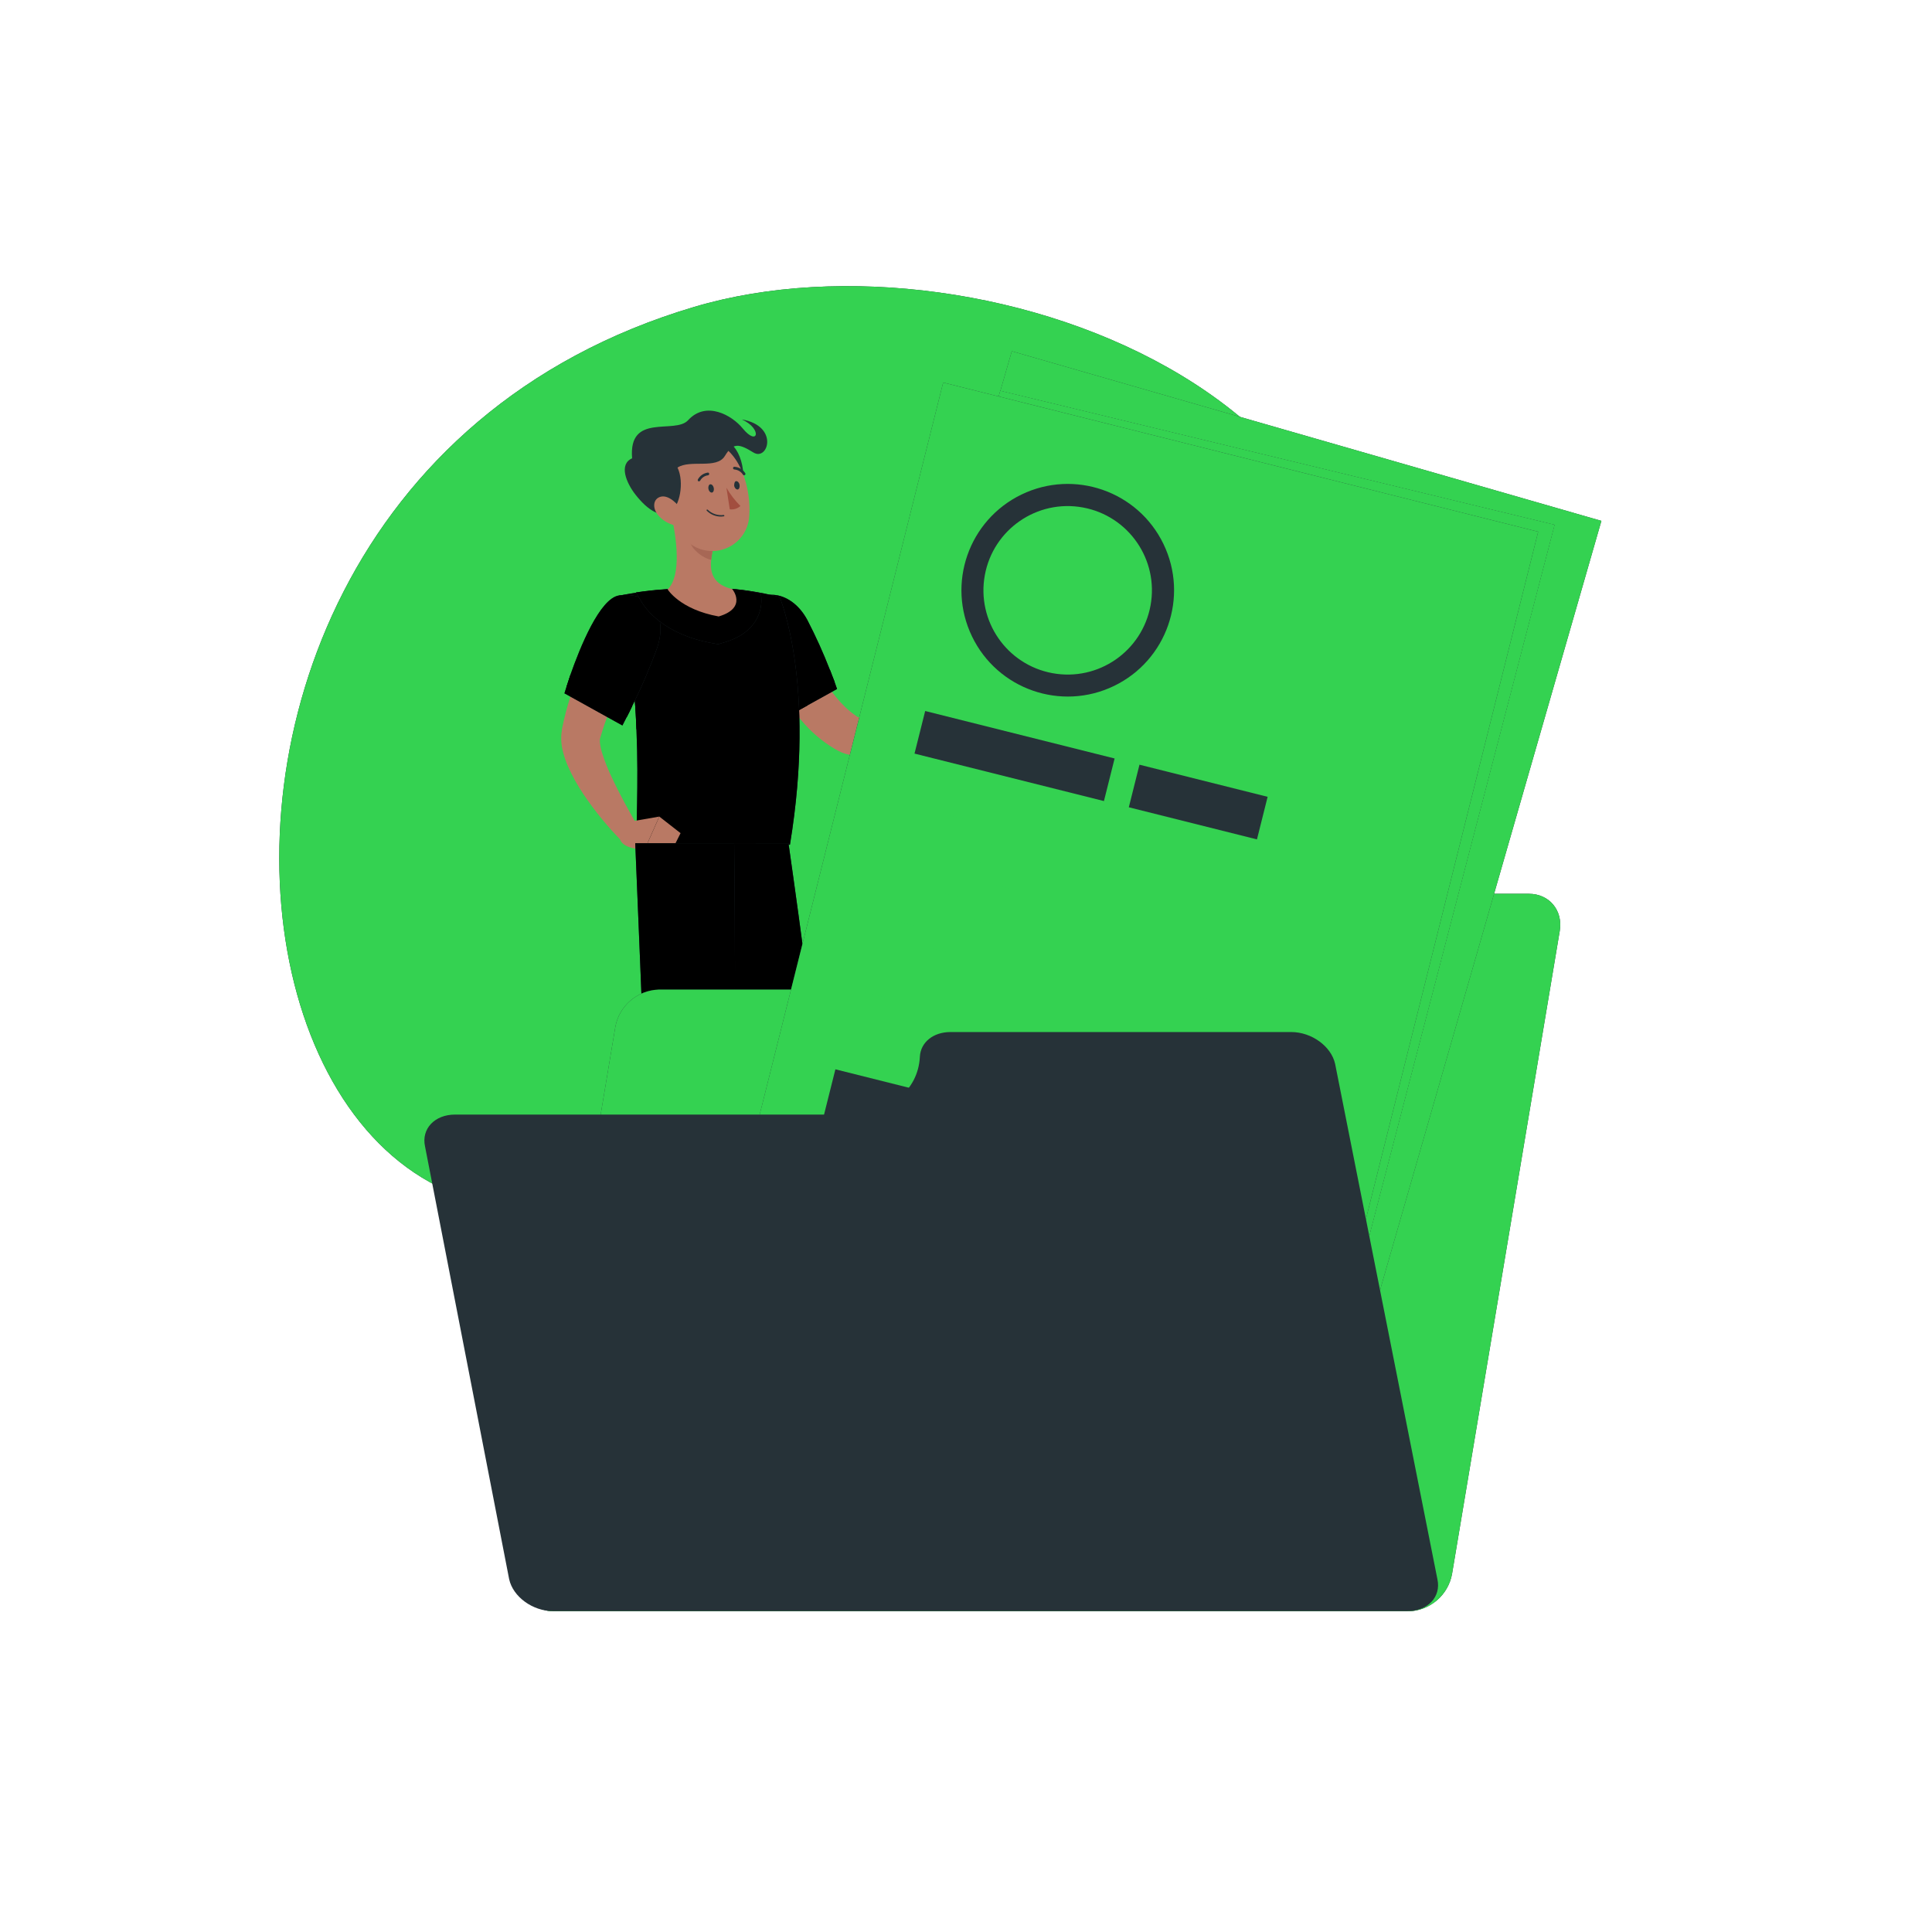 <svg width="500" height="500" viewBox="0 0 500 500" fill="none" xmlns="http://www.w3.org/2000/svg">
<path d="M221.19 267.06C67.25 423.4 0.43 132.51 179.71 79.41C255.26 57 384.61 105.7 347 210C321.71 280 268.85 218.66 221.19 267.06Z" fill="#263238"/>
<path d="M221.19 267.06C67.25 423.4 0.43 132.51 179.71 79.41C255.26 57 384.61 105.7 347 210C321.71 280 268.85 218.66 221.19 267.06Z" fill="#34D251"/>
<path d="M206.3 160.64C206.43 161.08 206.66 161.75 206.86 162.31L207.5 164.1C207.94 165.29 208.42 166.47 208.93 167.64C209.927 169.956 211.049 172.216 212.29 174.41C214.75 178.71 217.74 182.6 221.29 185.09L221.91 185.52C221.91 185.52 221.91 185.59 222.06 185.61C222.737 185.593 223.399 185.411 223.99 185.08C226.039 183.994 227.925 182.624 229.59 181.01C231.514 179.249 233.347 177.389 235.08 175.44C236.86 173.44 238.61 171.37 240.26 169.34L245.03 172.22C242.552 177.474 239.439 182.404 235.76 186.9C233.739 189.399 231.344 191.572 228.66 193.34C226.896 194.476 224.901 195.204 222.82 195.47C221.496 195.605 220.158 195.483 218.88 195.11C218.221 194.917 217.584 194.655 216.98 194.33L215.83 193.69C213.035 192.005 210.504 189.915 208.32 187.49C206.232 185.209 204.37 182.73 202.76 180.09C201.181 177.526 199.787 174.853 198.59 172.09C198 170.73 197.44 169.35 196.93 167.96C196.67 167.26 196.42 166.56 196.19 165.84C195.96 165.12 195.75 164.46 195.51 163.57L206.3 160.64Z" fill="#B97964"/>
<path d="M216.63 178.31L203.84 185.39C203.84 185.39 203.46 184.84 202.84 183.89C202.39 183.19 201.84 182.27 201.14 181.19C197.38 175.08 191.14 163.92 192.77 159.19C195.26 151.91 204.44 152.03 208.95 160.47C211.131 164.675 213.084 168.995 214.8 173.41C215.27 174.59 215.66 175.62 215.96 176.41C216.39 177.62 216.63 178.31 216.63 178.31Z" fill="#263238"/>
<path d="M216.63 178.31L203.84 185.39C203.84 185.39 203.46 184.84 202.84 183.89C202.39 183.19 201.84 182.27 201.14 181.19C197.38 175.08 191.14 163.92 192.77 159.19C195.26 151.91 204.44 152.03 208.95 160.47C211.131 164.675 213.084 168.995 214.8 173.41C215.27 174.59 215.66 175.62 215.96 176.41C216.39 177.62 216.63 178.31 216.63 178.31Z" fill="black"/>
<path d="M216 176.46L202.88 183.89C202.43 183.19 201.88 182.27 201.18 181.19L214.84 173.45C215.27 174.63 215.66 175.66 216 176.46Z" fill="black"/>
<path d="M192.58 160.07C195.44 158.69 198.74 159.84 202.2 165.32C205.66 170.8 208.63 180 209 182.57L203.89 185.39C203.89 185.39 191.53 167.36 192.58 160.07Z" fill="black"/>
<path d="M204.44 218.61H164.79C164.51 215.07 165.33 203.55 164.72 188.88C164.343 178.006 163.025 167.186 160.78 156.54C160.6 155.74 160.42 154.95 160.23 154.15C160.23 154.15 162.23 153.74 165.12 153.32C167.51 152.97 170.51 152.61 173.45 152.47C179.062 152.15 184.688 152.15 190.3 152.47C192.89 152.71 195.42 153.14 197.44 153.53C200.02 154.05 201.78 154.53 201.78 154.53C201.78 154.53 211.31 176.92 204.44 218.61Z" fill="#263238"/>
<path d="M204.44 218.61H164.79C164.51 215.07 165.33 203.55 164.72 188.88C164.343 178.006 163.025 167.186 160.78 156.54C160.6 155.74 160.42 154.95 160.23 154.15C160.23 154.15 162.23 153.74 165.12 153.32C167.51 152.97 170.51 152.61 173.45 152.47C179.062 152.15 184.688 152.15 190.3 152.47C192.89 152.71 195.42 153.14 197.44 153.53C200.02 154.05 201.78 154.53 201.78 154.53C201.78 154.53 211.31 176.92 204.44 218.61Z" fill="black"/>
<path d="M150.37 395.86L156.25 401.12L167.43 389.47L161.56 384.21L150.37 395.86Z" fill="#B97964"/>
<path d="M170.5 406.81H177.91L178.88 389.64H171.46L170.5 406.81Z" fill="#B97964"/>
<path d="M167.43 389.48L161.66 395.48L155.78 390.22L161.55 384.21L167.43 389.48Z" fill="#A76755"/>
<path d="M171.46 389.65H178.88L178.38 398.5H170.96L171.46 389.65Z" fill="#A76755"/>
<path d="M204.06 218.23C204.06 218.23 211.87 272.29 214.54 301.72C216.68 325.32 165.63 395.72 165.63 395.72L155.75 386.43C155.75 386.43 193.04 323.32 190.17 297.04C187.39 271.58 177.97 218.2 177.97 218.2L204.06 218.23Z" fill="#263238"/>
<path d="M204.06 218.23C204.06 218.23 211.87 272.29 214.54 301.72C216.68 325.32 165.63 395.72 165.63 395.72L155.75 386.43C155.75 386.43 193.04 323.32 190.17 297.04C187.39 271.58 177.97 218.2 177.97 218.2L204.06 218.23Z" fill="black"/>
<path d="M178.3 406H170C169.93 405.997 169.861 406.008 169.796 406.033C169.73 406.057 169.67 406.094 169.619 406.141C169.568 406.188 169.527 406.245 169.498 406.309C169.469 406.372 169.453 406.44 169.45 406.51L169.05 413.1C169.05 413.447 169.186 413.779 169.43 414.026C169.673 414.273 170.003 414.415 170.35 414.42C173.25 414.37 174.63 414.19 178.35 414.19C180.6 414.19 190.18 414.43 193.29 414.43C196.4 414.43 196.29 411.35 195 411.07C189.08 409.82 181.75 408.07 179.66 406.46C179.276 406.149 178.794 405.986 178.3 406Z" fill="#263238"/>
<path d="M157.87 399L150.72 394.19C150.604 394.1 150.462 394.051 150.315 394.051C150.168 394.051 150.026 394.1 149.91 394.19L144.45 399.7C144.342 399.821 144.261 399.965 144.215 400.121C144.169 400.277 144.158 400.441 144.183 400.601C144.208 400.762 144.268 400.915 144.359 401.05C144.45 401.185 144.57 401.297 144.71 401.38C149.27 404.89 152.56 407.53 155.15 410.45C158.15 413.87 159.78 414.35 166.78 414.35C170.02 414.35 171.85 411.62 170.53 411.2C158.86 407.51 161.98 405.9 159.15 400.49C158.849 399.898 158.41 399.387 157.87 399Z" fill="#263238"/>
<path d="M239.38 170.6L241.93 162.44L248.55 167.29C248.55 167.29 244.93 174.56 242.48 173.9L239.38 170.6Z" fill="#B97964"/>
<path d="M248.9 159.32L252.63 163.89L248.55 167.29L241.93 162.44L248.9 159.32Z" fill="#B97964"/>
<path d="M164.72 188.88C164.343 178.006 163.025 167.186 160.78 156.54C163.43 156.31 167.96 156.54 168.71 160.85C169.52 165.45 168.5 176.27 164.72 188.88Z" fill="black"/>
<path d="M190.17 297.06C188.74 283.95 185.54 263.41 182.79 246.59C184.23 243.77 188.26 238.07 188.26 238.07C191.88 250.58 199.75 297.73 188.53 361.42C176.83 380.28 165.63 395.74 165.63 395.74L164.1 371.42C174.91 351.08 192.16 315.25 190.17 297.06Z" fill="black"/>
<path d="M167.42 164.92L165.67 167.92C165.07 168.96 164.49 170.01 163.93 171.07C162.79 173.19 161.693 175.323 160.64 177.47C159.64 179.62 158.64 181.78 157.75 183.94C156.89 186.071 156.139 188.243 155.5 190.45L155.38 190.85L155.32 191.06C155.287 191.115 155.267 191.176 155.26 191.24C155.229 191.549 155.229 191.861 155.26 192.17C155.363 193.114 155.561 194.045 155.85 194.95C156.543 197.12 157.388 199.239 158.38 201.29C160.38 205.59 162.81 209.96 165.24 214.18L160.85 217.61C157.203 213.901 153.906 209.864 151 205.55C149.459 203.268 148.12 200.855 147 198.34C146.368 196.905 145.879 195.411 145.54 193.88C145.345 192.956 145.244 192.014 145.24 191.07C145.233 190.501 145.273 189.932 145.36 189.37L145.43 188.96V188.7L145.54 188.19C146.617 182.909 148.277 177.764 150.49 172.85C151.54 170.43 152.69 168.07 153.92 165.76C154.54 164.6 155.17 163.46 155.83 162.32C156.49 161.18 157.14 160.1 157.92 158.89L167.42 164.92Z" fill="#B97964"/>
<path d="M170.07 167.65C168.221 172.771 166.074 177.78 163.64 182.65C163.11 183.75 162.64 184.73 162.22 185.52C161.52 186.91 161.08 187.75 161.08 187.75L146.08 179.43C146.08 179.43 146.27 178.8 146.61 177.74C146.87 176.94 147.21 175.89 147.61 174.68C150.11 167.55 155.22 154.83 160.23 154.1C167.72 153.06 173.11 158.66 170.07 167.65Z" fill="#263238"/>
<path d="M163.64 182.7C163.11 183.8 162.64 184.78 162.22 185.57L146.59 177.79C146.85 176.99 147.19 175.94 147.59 174.73L163.64 182.7Z" fill="black"/>
<path d="M180.93 407.24C180.256 407.225 179.586 407.137 178.93 406.98C178.897 406.971 178.866 406.953 178.841 406.929C178.817 406.904 178.799 406.874 178.79 406.84C178.786 406.807 178.792 406.774 178.806 406.744C178.82 406.714 178.842 406.688 178.87 406.67C179.1 406.5 181.21 405.07 182.11 405.42C182.213 405.461 182.304 405.527 182.374 405.613C182.444 405.699 182.491 405.801 182.51 405.91C182.556 406.073 182.559 406.244 182.521 406.408C182.482 406.573 182.403 406.725 182.29 406.85C181.899 407.141 181.416 407.28 180.93 407.24ZM179.43 406.73C180.76 406.99 181.73 406.95 182.08 406.61C182.152 406.526 182.201 406.425 182.222 406.316C182.243 406.207 182.235 406.095 182.2 405.99C182.193 405.937 182.171 405.886 182.138 405.844C182.104 405.802 182.06 405.769 182.01 405.75C181.52 405.56 180.29 406.18 179.43 406.73Z" fill="#263238"/>
<path d="M179 407C178.974 407.008 178.946 407.008 178.92 407C178.895 406.986 178.874 406.965 178.858 406.941C178.842 406.917 178.833 406.889 178.83 406.86C178.83 406.77 178.66 404.64 179.41 403.92C179.504 403.826 179.619 403.755 179.746 403.713C179.873 403.671 180.008 403.66 180.14 403.68C180.287 403.687 180.428 403.741 180.542 403.835C180.655 403.929 180.735 404.057 180.77 404.2C180.94 405.01 179.83 406.56 179.09 407H179ZM180 404C179.931 403.998 179.863 404.011 179.799 404.036C179.736 404.062 179.678 404.101 179.63 404.15C179.218 404.86 179.047 405.684 179.14 406.5C179.78 405.96 180.52 404.78 180.41 404.25C180.41 404.15 180.33 404.03 180.08 404H180Z" fill="#263238"/>
<path d="M162.67 403C161.348 402.797 160.085 402.309 158.97 401.57C158.94 401.552 158.916 401.525 158.901 401.493C158.887 401.461 158.883 401.425 158.89 401.39C158.898 401.354 158.916 401.322 158.943 401.297C158.97 401.272 159.004 401.255 159.04 401.25C159.44 401.25 162.95 400.99 163.63 401.79C163.685 401.859 163.723 401.941 163.74 402.028C163.758 402.115 163.754 402.205 163.73 402.29C163.701 402.428 163.638 402.557 163.547 402.665C163.457 402.773 163.341 402.857 163.21 402.91C163.037 402.972 162.854 403.003 162.67 403ZM159.67 401.56C161.27 402.44 162.53 402.82 163.09 402.56C163.172 402.527 163.246 402.474 163.303 402.406C163.36 402.338 163.401 402.257 163.42 402.17C163.437 402.141 163.445 402.108 163.445 402.075C163.445 402.042 163.437 402.009 163.42 401.98C163 401.6 161.08 401.53 159.65 401.59L159.67 401.56Z" fill="#263238"/>
<path d="M159.06 401.63C159.03 401.63 159.001 401.623 158.975 401.609C158.949 401.595 158.926 401.575 158.91 401.55C158.898 401.523 158.891 401.494 158.891 401.465C158.891 401.436 158.898 401.407 158.91 401.38C158.97 401.26 160.31 398.54 162.02 399.38C162.49 399.61 162.54 399.89 162.5 400.08C162.32 400.88 160.09 401.62 159.07 401.65L159.06 401.63ZM161.37 399.56C160.46 399.56 159.68 400.72 159.37 401.26C160.44 401.12 162.06 400.46 162.16 399.99C162.16 399.88 162.08 399.78 161.87 399.67C161.714 399.595 161.543 399.558 161.37 399.56Z" fill="#263238"/>
<path d="M163.25 212.61L170.63 211.33L166.84 219.87C166.84 219.87 160.1 219.87 160.41 216.36L163.25 212.61Z" fill="#B97964"/>
<path d="M176.13 215.62L172.67 222.52L166.84 219.87L170.63 211.33L176.13 215.62Z" fill="#B97964"/>
<path d="M155.15 385.89L166.23 396.31L169.79 392.48L157.13 380.94L155.15 385.89Z" fill="#263238"/>
<path d="M155.15 385.89L166.23 396.31L169.79 392.48L157.13 380.94L155.15 385.89Z" fill="#34D251"/>
<path d="M190 218.23C190 218.23 190.71 274.89 189.51 296.11C188.19 319.36 181.6 396.36 181.6 396.36H168C168 396.36 168.4 321.23 167.59 298.22C166.7 273.22 164.4 218.22 164.4 218.22L190 218.23Z" fill="#263238"/>
<path d="M190 218.23C190 218.23 190.71 274.89 189.51 296.11C188.19 319.36 181.6 396.36 181.6 396.36H168C168 396.36 168.4 321.23 167.59 298.22C166.7 273.22 164.4 218.22 164.4 218.22L190 218.23Z" fill="black"/>
<path d="M167.43 396.36H182.1L182.92 391.21L166.72 392.01L167.43 396.36Z" fill="#263238"/>
<path d="M167.43 396.36H182.1L182.92 391.21L166.72 392.01L167.43 396.36Z" fill="#34D251"/>
<path d="M170.07 167.65C168.221 172.771 166.074 177.78 163.64 182.65C163.11 183.75 162.64 184.73 162.22 185.52C161.52 186.91 161.08 187.75 161.08 187.75L146.08 179.43C146.08 179.43 146.27 178.8 146.61 177.74C146.87 176.94 147.21 175.89 147.61 174.68C150.11 167.55 155.22 154.83 160.23 154.1C167.72 153.06 173.11 158.66 170.07 167.65Z" fill="black"/>
<path d="M196.63 158.24C195.83 160.89 193.63 164.43 187.48 166.24L185.88 166.72L184.25 166.43C171.7 164.18 167.08 157.43 166.25 156.12L164.57 153.32C166.96 152.97 169.96 152.61 172.9 152.47C178.512 152.15 184.138 152.15 189.75 152.47C192.34 152.71 194.87 153.14 196.89 153.53C197.169 155.099 197.08 156.711 196.63 158.24Z" fill="#263238"/>
<path d="M196.63 158.24C195.83 160.89 193.63 164.43 187.48 166.24L185.88 166.72L184.25 166.43C171.7 164.18 167.08 157.43 166.25 156.12L164.57 153.32C166.96 152.97 169.96 152.61 172.9 152.47C178.512 152.15 184.138 152.15 189.75 152.47C192.34 152.71 194.87 153.14 196.89 153.53C197.169 155.099 197.08 156.711 196.63 158.24Z" fill="black"/>
<path d="M186 159.54C175.94 157.73 172.79 152.54 172.79 152.54C176.46 148.92 175.05 139.03 173.79 133.6L178.3 137.34L184.44 142.44C184.258 143.258 184.128 144.086 184.05 144.92C183.72 148.25 184.58 151.28 189.48 152.44C189.5 152.41 193.56 157.29 186 159.54Z" fill="#B97964"/>
<path d="M184.46 142.41C184.278 143.228 184.148 144.056 184.07 144.89C181.78 144.43 178.72 141.99 178.4 139.65C178.287 138.875 178.261 138.091 178.32 137.31L184.46 142.41Z" fill="#A76755"/>
<path d="M188.63 114.63C192.29 116.28 194.32 126.57 189.63 128.79C184.94 131.01 181.71 111.5 188.63 114.63Z" fill="#263238"/>
<path d="M172 125.76C173.57 132.97 174.12 137.26 178.38 140.55C179.754 141.632 181.397 142.318 183.132 142.535C184.867 142.752 186.628 142.49 188.225 141.779C189.823 141.068 191.196 139.934 192.196 138.499C193.196 137.065 193.785 135.385 193.9 133.64C194.46 126.93 191.8 116.27 184.21 114.23C182.579 113.744 180.85 113.695 179.194 114.089C177.539 114.483 176.017 115.305 174.779 116.473C173.542 117.642 172.634 119.115 172.146 120.745C171.659 122.375 171.608 124.104 172 125.76Z" fill="#B97964"/>
<path d="M163.59 118.61C160.08 120.16 162.07 124.96 164.46 128.01C167.77 132.25 171.27 134.23 173.65 132.28C175.79 131.21 177.2 124.9 175.34 121.01C178.63 118.84 185.46 121.52 187.59 118.01C189.72 114.5 191.24 114.79 194.99 117.11C198.74 119.43 201.74 110.26 191.99 108.55C197.39 110.98 196.15 115.71 192.2 110.86C189.41 107.44 182.72 103.66 178.07 108.76C174.64 112.48 162.59 106.73 163.59 118.61Z" fill="#263238"/>
<path d="M170.29 133.28C171.46 134.687 173.076 135.65 174.87 136.01C177.14 136.39 177.65 134.29 176.5 132.25C175.5 130.42 173.02 128.01 170.99 128.55C168.96 129.09 168.82 131.51 170.29 133.28Z" fill="#B97964"/>
<path d="M183.33 126.48C183.42 127.07 183.81 127.48 184.2 127.48C184.59 127.48 184.83 126.92 184.73 126.33C184.63 125.74 184.26 125.33 183.87 125.33C183.48 125.33 183.24 125.88 183.33 126.48Z" fill="#263238"/>
<path d="M190 125.68C190.09 126.27 190.48 126.68 190.87 126.68C191.26 126.68 191.5 126.11 191.41 125.52C191.32 124.93 190.93 124.52 190.54 124.52C190.15 124.52 190 125.09 190 125.68Z" fill="#263238"/>
<path d="M188 126.23C188.992 127.957 190.209 129.544 191.62 130.95C191.251 131.287 190.813 131.539 190.336 131.688C189.859 131.837 189.355 131.878 188.86 131.81L188 126.23Z" fill="#A24E3F"/>
<path d="M186.63 133.69C185.937 133.698 185.25 133.567 184.609 133.304C183.969 133.041 183.387 132.652 182.9 132.16C182.868 132.126 182.849 132.082 182.849 132.035C182.849 131.988 182.868 131.944 182.9 131.91C182.934 131.878 182.978 131.859 183.025 131.859C183.072 131.859 183.116 131.878 183.15 131.91C183.69 132.433 184.34 132.828 185.053 133.066C185.767 133.303 186.524 133.376 187.27 133.28C187.293 133.277 187.317 133.279 187.339 133.286C187.361 133.293 187.382 133.304 187.4 133.319C187.418 133.334 187.432 133.352 187.442 133.373C187.453 133.394 187.459 133.417 187.46 133.44C187.464 133.463 187.464 133.486 187.458 133.508C187.453 133.53 187.443 133.551 187.428 133.569C187.414 133.587 187.396 133.602 187.376 133.613C187.355 133.623 187.333 133.629 187.31 133.63C187.085 133.664 186.858 133.684 186.63 133.69Z" fill="#263238"/>
<path d="M180.92 124.56C180.864 124.575 180.806 124.575 180.75 124.56C180.669 124.514 180.609 124.438 180.583 124.348C180.557 124.259 180.567 124.163 180.61 124.08C180.873 123.594 181.249 123.178 181.707 122.868C182.165 122.559 182.691 122.364 183.24 122.3C183.324 122.314 183.4 122.358 183.455 122.423C183.51 122.488 183.54 122.57 183.54 122.655C183.54 122.74 183.51 122.823 183.455 122.888C183.4 122.952 183.324 122.996 183.24 123.01C182.809 123.059 182.397 123.214 182.039 123.459C181.682 123.705 181.39 124.035 181.19 124.42C181.158 124.462 181.117 124.496 181.071 124.52C181.024 124.544 180.972 124.558 180.92 124.56Z" fill="#263238"/>
<path d="M192.57 123C192.512 122.999 192.456 122.983 192.405 122.955C192.355 122.928 192.312 122.888 192.28 122.84C192.038 122.461 191.712 122.143 191.327 121.91C190.942 121.678 190.508 121.537 190.06 121.5C189.967 121.5 189.878 121.463 189.812 121.398C189.747 121.332 189.71 121.243 189.71 121.15C189.71 121.057 189.747 120.968 189.812 120.903C189.878 120.837 189.967 120.8 190.06 120.8C190.624 120.832 191.173 120.999 191.66 121.286C192.147 121.573 192.558 121.972 192.86 122.45C192.887 122.488 192.905 122.531 192.915 122.576C192.925 122.621 192.926 122.668 192.917 122.714C192.909 122.759 192.892 122.803 192.866 122.842C192.841 122.881 192.808 122.914 192.77 122.94C192.711 122.979 192.641 123 192.57 123Z" fill="#263238"/>
<g>
<path d="M296.94 238.73C297.79 236.6 299.243 234.763 301.12 233.446C302.997 232.128 305.218 231.386 307.51 231.31H395.67C400.95 231.31 404.52 235.59 403.67 240.88L375.78 407.39C375.288 410.023 373.914 412.41 371.883 414.157C369.852 415.904 367.287 416.907 364.61 417H143.55C142.346 417.047 141.148 416.817 140.047 416.328C138.946 415.839 137.972 415.104 137.2 414.18C136.427 413.256 135.877 412.167 135.591 410.997C135.305 409.826 135.291 408.606 135.55 407.43L159.26 265.68C159.762 263.055 161.14 260.678 163.17 258.94C165.199 257.201 167.759 256.203 170.43 256.11H272.25C282.67 256.07 292.9 248.88 296.94 238.73Z" fill="#263238"/>
</g>
<path d="M296.94 238.73C297.79 236.6 299.243 234.763 301.12 233.446C302.997 232.128 305.218 231.386 307.51 231.31H395.67C400.95 231.31 404.52 235.59 403.67 240.88L375.78 407.39C375.288 410.023 373.914 412.41 371.883 414.157C369.852 415.904 367.287 416.907 364.61 417H143.55C142.346 417.047 141.148 416.817 140.047 416.328C138.946 415.839 137.972 415.104 137.2 414.18C136.427 413.256 135.877 412.167 135.591 410.997C135.305 409.826 135.291 408.606 135.55 407.43L159.26 265.68C159.762 263.055 161.14 260.678 163.17 258.94C165.199 257.201 167.759 256.203 170.43 256.11H272.25C282.67 256.07 292.9 248.88 296.94 238.73Z" fill="#34D251"/>
<path d="M261.85 90.89L195.14 322.69L347.74 366.6L414.44 134.8L261.85 90.89Z" fill="#263238"/>
<path d="M261.85 90.89L195.14 322.69L347.74 366.6L414.44 134.8L261.85 90.89Z" fill="#34D251"/>
<g style="mix-blend-mode:multiply">
<path d="M258.89 101.16L195.14 322.69L342.55 365.11L402.3 135.83L258.89 101.16Z" fill="#263238"/>
</g>
<path d="M258.89 101.16L195.14 322.69L342.55 365.11L402.3 135.83L258.89 101.16Z" fill="#263238"/>
<g>
<g style="mix-blend-mode:multiply">
<path d="M258.89 101.16L195.14 322.69L342.55 365.11L402.3 135.83L258.89 101.16Z" fill="#34D251"/>
</g>
<path d="M258.89 101.16L195.14 322.69L342.55 365.11L402.3 135.83L258.89 101.16Z" fill="#34D251"/>
</g>
<path d="M312.924 163.919C322.925 152.482 321.762 135.102 310.325 125.101C298.888 115.099 281.509 116.262 271.507 127.699C261.505 139.136 262.669 156.516 274.106 166.517C285.543 176.519 302.922 175.356 312.924 163.919Z" fill="#263238"/>
<path d="M286.18 166.73C282.039 165.533 278.345 163.136 275.566 159.84C272.787 156.545 271.047 152.499 270.567 148.215C270.087 143.931 270.888 139.601 272.868 135.772C274.848 131.943 277.919 128.787 281.693 126.703C285.467 124.619 289.774 123.701 294.069 124.064C298.365 124.428 302.456 126.056 305.826 128.745C309.196 131.433 311.693 135.06 313.002 139.167C314.311 143.274 314.373 147.678 313.18 151.82C312.388 154.573 311.062 157.143 309.276 159.383C307.49 161.623 305.28 163.489 302.772 164.874C300.264 166.259 297.508 167.136 294.661 167.454C291.814 167.773 288.932 167.527 286.18 166.73Z" fill="#34D251"/>
<path d="M302.825 189.686L254.255 175.713L251.114 186.63L299.684 200.603L302.825 189.686Z" fill="#263238"/>
<path d="M254.604 275.281L227.83 267.578L215.621 310.017L242.395 317.72L254.604 275.281Z" fill="#263238"/>
<path d="M349.345 302.542L322.571 294.839L310.362 337.278L337.136 344.981L349.345 302.542Z" fill="#263238"/>
<path d="M301.97 288.916L275.196 281.214L262.986 323.653L289.761 331.355L301.97 288.916Z" fill="#263238"/>
<path d="M342.072 200.968L309.215 191.516L306.074 202.433L338.931 211.886L342.072 200.968Z" fill="#263238"/>
<path d="M367.664 234.017L247.43 199.427L246.137 203.925L366.37 238.515L367.664 234.017Z" fill="#34D251"/>
<path d="M304.467 226.183L244.682 208.983L243.388 213.481L303.173 230.68L304.467 226.183Z" fill="#34D251"/>
<path d="M354.682 240.63L314.694 229.126L313.4 233.623L353.388 245.127L354.682 240.63Z" fill="#34D251"/>
<path d="M338.043 246.183L241.932 218.532L240.638 223.03L336.749 250.68L338.043 246.183Z" fill="#34D251"/>
<path d="M348.446 260.871L238.084 228.682L236.774 233.175L347.135 265.364L348.446 260.871Z" fill="#34D251"/>
<path d="M249.191 241.322L236.429 237.651L235.135 242.148L247.897 245.82L249.191 241.322Z" fill="#34D251"/>
<path d="M315.826 260.495L259.433 244.271L258.139 248.769L314.532 264.993L315.826 260.495Z" fill="#34D251"/>
<path d="M353.917 281.803L233.684 247.213L232.39 251.71L352.623 286.3L353.917 281.803Z" fill="#34D251"/>
<path d="M244.09 99L185.44 333L339.44 371.61L398.08 137.61L244.09 99Z" fill="#263238"/>
<path d="M244.09 99L185.44 333L339.44 371.61L398.08 137.61L244.09 99Z" fill="#34D251"/>
<path d="M288.298 177.525C301.979 170.917 307.713 154.47 301.106 140.789C294.498 127.108 278.05 121.374 264.369 127.981C250.688 134.589 244.954 151.037 251.562 164.718C258.17 178.399 274.617 184.133 288.298 177.525Z" fill="#263238"/>
<path d="M297.759 156.699C299.926 144.856 292.082 133.498 280.239 131.331C268.396 129.164 257.038 137.007 254.871 148.851C252.704 160.694 260.548 172.051 272.391 174.219C284.234 176.386 295.592 168.542 297.759 156.699Z" fill="#34D251"/>
<path d="M288.459 196.294L239.436 184.007L236.674 195.027L285.698 207.313L288.459 196.294Z" fill="#263238"/>
<path d="M243.223 283.509L216.199 276.736L205.464 319.571L232.488 326.344L243.223 283.509Z" fill="#263238"/>
<path d="M338.837 307.476L311.813 300.703L301.078 343.538L328.102 350.311L338.837 307.476Z" fill="#263238"/>
<path d="M291.034 295.492L264.01 288.719L253.274 331.554L280.299 338.327L291.034 295.492Z" fill="#263238"/>
<path d="M328.061 206.215L294.897 197.903L292.135 208.923L325.299 217.234L328.061 206.215Z" fill="#263238"/>
<path d="M354.785 238.356L233.428 207.94L232.29 212.48L353.647 242.895L354.785 238.356Z" fill="#34D251"/>
<path d="M291.36 232.707L231.016 217.583L229.878 222.123L290.222 237.246L291.36 232.707Z" fill="#34D251"/>
<path d="M342.041 245.406L301.679 235.29L300.541 239.83L340.903 249.945L342.041 245.406Z" fill="#34D251"/>
<path d="M325.604 251.542L228.594 227.229L227.456 231.769L324.466 256.082L325.604 251.542Z" fill="#34D251"/>
<path d="M337.696 264.831L226.185 236.883L225.047 241.423L336.558 269.37L337.696 264.831Z" fill="#34D251"/>
<path d="M236.642 249.766L223.76 246.538L222.622 251.078L235.504 254.306L236.642 249.766Z" fill="#34D251"/>
<path d="M303.899 266.611L246.98 252.345L245.842 256.885L302.762 271.15L303.899 266.611Z" fill="#34D251"/>
<path d="M342.7 286.589L221.343 256.174L220.206 260.714L341.562 291.129L342.7 286.589Z" fill="#34D251"/>
<path d="M238.06 273.49C238.25 269.74 241.53 267.09 245.99 267.09H334.16C339.44 267.09 344.53 270.78 345.53 275.34L372 408.7C373 413.26 369.52 416.96 364.24 416.96H143.15C137.86 416.96 132.77 413.26 131.77 408.7L110 296.71C109 292.15 112.48 288.45 117.77 288.45H219.55C230 288.45 237.64 282.25 238.06 273.49Z" fill="#263238"/>
</svg>
